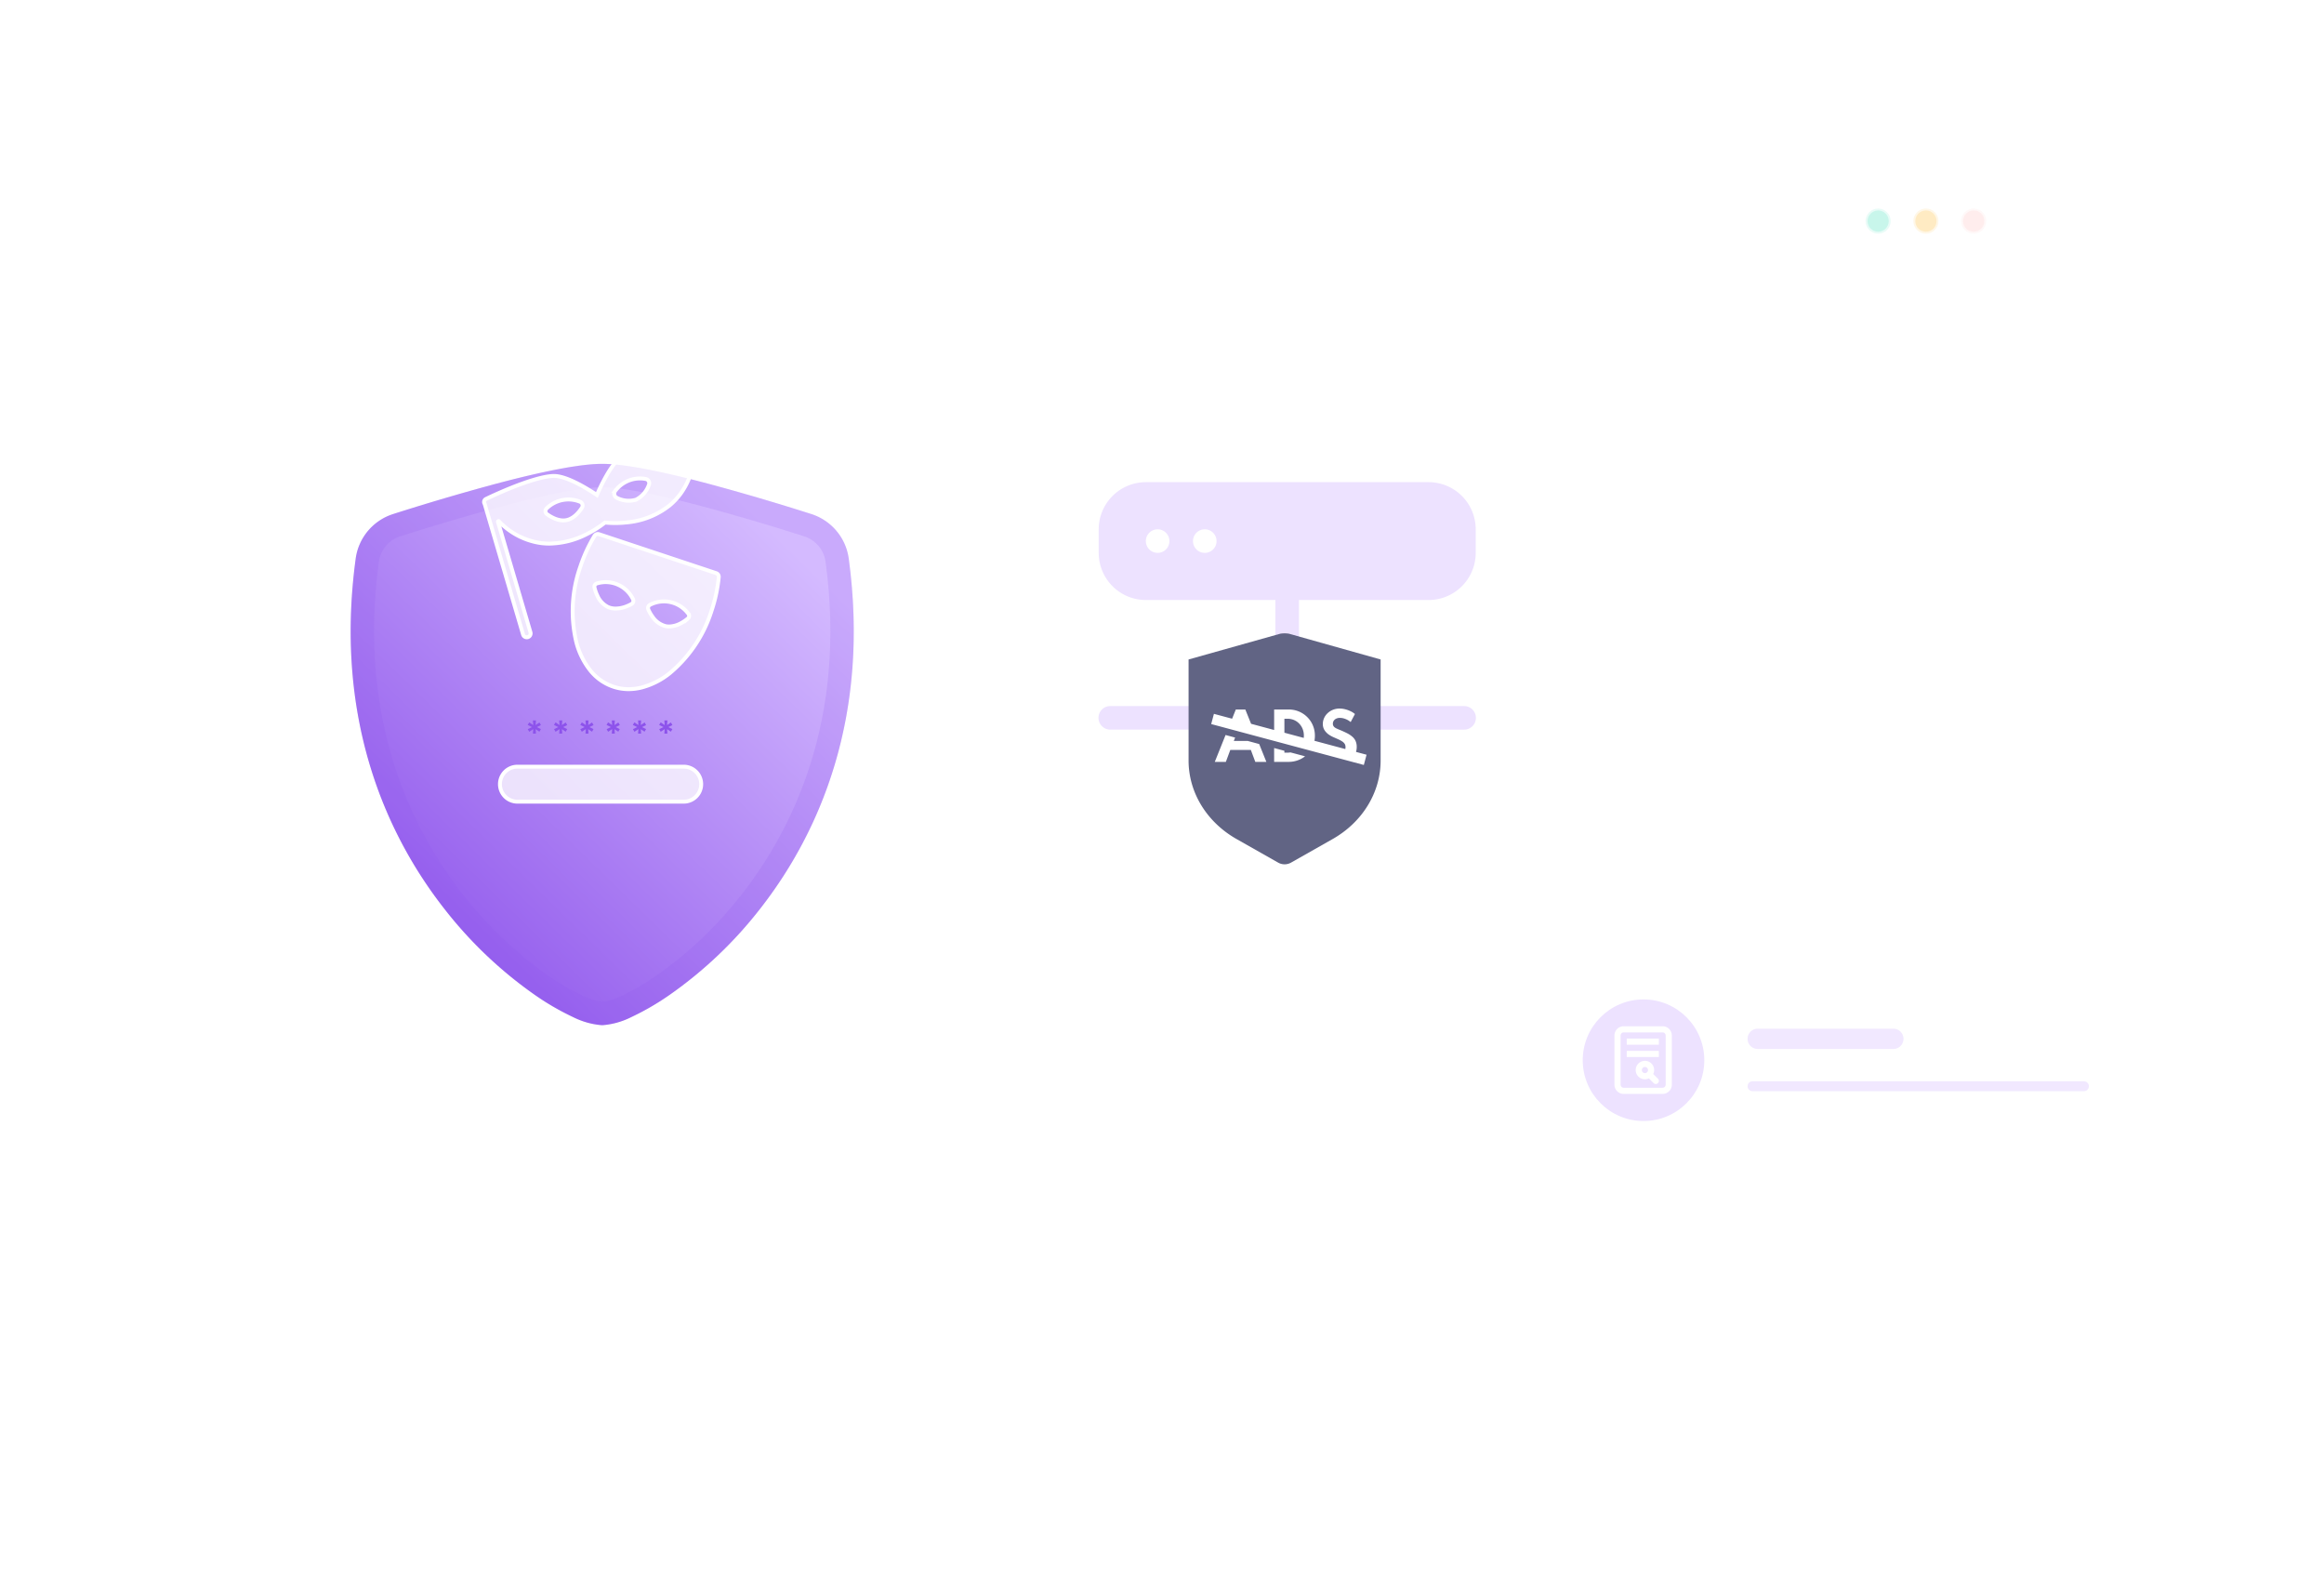 <svg xmlns="http://www.w3.org/2000/svg" xmlns:xlink="http://www.w3.org/1999/xlink" width="596.49" height="408" viewBox="0 0 596.49 408"><defs><style>.a,.b{fill:rgba(255,255,255,0.87);}.a,.b,.k{stroke-linecap:round;}.b,.d,.e,.f,.l{stroke:#fff;}.b,.k{stroke-linejoin:round;}.c{opacity:0.44;}.d{fill:#ffb9b9;}.d,.e,.f{opacity:0.6;}.e{fill:#ffb21c;}.f{fill:#30deb4;}.g,.h,.p{fill:#fff;}.h{stroke:#707070;opacity:0;}.i,.n,.o{fill:#ede2ff;}.i,.k,.p{fill-rule:evenodd;}.j{fill:#616484;}.k{fill:url(#g);}.l{fill:rgba(255,255,255,0.78);}.m{fill:#8d53eb;}.n{opacity:0.8;}.q,.r,.t{stroke:none;}.r{fill:#fff;}.s{fill:none;}.t{fill:rgba(141,83,235,0.16);}.u{filter:url(#n);}.v{filter:url(#l);}.w{filter:url(#j);}.x{filter:url(#h);}.y{filter:url(#e);}.z{filter:url(#c);}.aa{filter:url(#a);}</style><filter id="a" x="64.49" y="0" width="532" height="408" filterUnits="userSpaceOnUse"><feOffset dy="20" input="SourceAlpha"/><feGaussianBlur stdDeviation="20" result="b"/><feFlood flood-color="#8d53eb" flood-opacity="0.18"/><feComposite operator="in" in2="b"/><feComposite in="SourceGraphic"/></filter><filter id="c" x="125.49" y="37.001" width="409.393" height="49.274" filterUnits="userSpaceOnUse"><feOffset dy="5" input="SourceAlpha"/><feGaussianBlur stdDeviation="5" result="d"/><feFlood flood-color="#8d53eb" flood-opacity="0.18"/><feComposite operator="in" in2="d"/><feComposite in="SourceGraphic"/></filter><filter id="e" x="172.49" y="80.544" width="316.404" height="228.925" filterUnits="userSpaceOnUse"><feOffset dy="20" input="SourceAlpha"/><feGaussianBlur stdDeviation="10" result="f"/><feFlood flood-color="#8d53eb" flood-opacity="0.212"/><feComposite operator="in" in2="f"/><feComposite in="SourceGraphic"/></filter><linearGradient id="g" x1="0.138" y1="0.935" x2="0.863" y2="0.158" gradientUnits="objectBoundingBox"><stop offset="0" stop-color="#8d53eb"/><stop offset="1" stop-color="#d4baff"/></linearGradient><filter id="h" x="0" y="29.02" width="309.131" height="324.043" filterUnits="userSpaceOnUse"><feOffset dy="40" input="SourceAlpha"/><feGaussianBlur stdDeviation="30" result="i"/><feFlood flood-color="#8d53eb" flood-opacity="0.278"/><feComposite operator="in" in2="i"/><feComposite in="SourceGraphic"/></filter><filter id="j" x="82.815" y="151.229" width="142.651" height="99.983" filterUnits="userSpaceOnUse"><feOffset dy="15" input="SourceAlpha"/><feGaussianBlur stdDeviation="15" result="k"/><feFlood flood-color="#35008b"/><feComposite operator="in" in2="k"/><feComposite in="SourceGraphic"/></filter><filter id="l" x="93.743" y="81.978" width="121.246" height="125.365" filterUnits="userSpaceOnUse"><feOffset dy="10" input="SourceAlpha"/><feGaussianBlur stdDeviation="10" result="m"/><feFlood flood-color="#590ed2"/><feComposite operator="in" in2="m"/><feComposite in="SourceGraphic"/></filter><filter id="n" x="377.293" y="237.063" width="194.197" height="80.301" filterUnits="userSpaceOnUse"><feOffset dy="5" input="SourceAlpha"/><feGaussianBlur stdDeviation="5" result="o"/><feFlood flood-color="#8d53eb" flood-opacity="0.18"/><feComposite operator="in" in2="o"/><feComposite in="SourceGraphic"/></filter></defs><g transform="translate(-883.51 -2658.074)"><g transform="translate(952.022 2696.074)"><g transform="translate(0)"><g transform="translate(86.725)"><g class="aa" transform="matrix(1, 0, 0, 1, -155.24, -38)"><g class="a" transform="translate(125.49 41)"><path class="q" d="M 400 286.5 L 10 286.5 C 4.21 286.5 -0.5 281.79 -0.5 276 L -0.5 10 C -0.5 4.21 4.21 -0.5 10 -0.5 L 400 -0.5 C 405.79 -0.5 410.5 4.21 410.5 10 L 410.5 276 C 410.5 281.79 405.79 286.5 400 286.5 Z"/><path class="r" d="M 10 0 C 4.477 0 0 4.477 0 10 L 0 276 C 0 281.523 4.477 286 10 286 L 400 286 C 405.523 286 410 281.523 410 276 L 410 10 C 410 4.477 405.523 0 400 0 L 10 0 M 10 -1 L 400 -1 C 402.938 -1 405.701 0.144 407.778 2.222 C 409.856 4.299 411 7.062 411 10 L 411 276 C 411 278.938 409.856 281.701 407.778 283.778 C 405.701 285.856 402.938 287 400 287 L 10 287 C 7.062 287 4.299 285.856 2.222 283.778 C 0.144 281.701 -1 278.938 -1 276 L -1 10 C -1 7.062 0.144 4.299 2.222 2.222 C 4.299 0.144 7.062 -1 10 -1 Z"/></g></g><g class="z" transform="matrix(1, 0, 0, 1, -155.24, -38)"><g class="b" transform="translate(141.49 48)"><rect class="q" width="377.393" height="17.274" rx="8.637"/><rect class="s" x="-0.5" y="-0.5" width="378.393" height="18.274" rx="9.137"/></g></g><g class="c" transform="translate(323.595 15.509)"><ellipse class="d" cx="3.224" cy="3.224" rx="3.224" ry="3.224" transform="translate(24.518)"/><ellipse class="e" cx="3.224" cy="3.224" rx="3.224" ry="3.224" transform="translate(12.259)"/><ellipse class="f" cx="3.224" cy="3.224" rx="3.224" ry="3.224" transform="translate(0)"/></g></g></g><g transform="translate(133.977 52.544)"><g transform="translate(0 0)"><g class="y" transform="matrix(1, 0, 0, 1, -202.49, -90.54)"><rect class="g" width="256.404" height="168.925" rx="10" transform="translate(202.49 90.54)"/></g></g><g transform="translate(79.511 33.183)"><g class="h" transform="translate(2.264 11.145)"><rect class="q" width="91.407" height="91.407"/><rect class="s" x="0.5" y="0.5" width="90.407" height="90.407"/></g><path class="i" d="M12.1,4.5A12.1,12.1,0,0,0,0,16.595v6.047A12.1,12.1,0,0,0,12.1,34.737H45.356V52.879a9.071,9.071,0,0,0-9.071,9.071H3.024a3.024,3.024,0,1,0,0,6.047H36.285a9.071,9.071,0,0,0,9.071,9.071H51.4A9.071,9.071,0,0,0,60.475,68H93.736a3.024,3.024,0,1,0,0-6.047H60.475A9.071,9.071,0,0,0,51.4,52.879V34.737H84.665a12.1,12.1,0,0,0,12.1-12.095V16.595A12.1,12.1,0,0,0,84.665,4.5Zm3.024,18.142A3.024,3.024,0,1,0,12.1,19.619,3.024,3.024,0,0,0,15.119,22.642Zm12.1,0a3.024,3.024,0,1,0-3.024-3.024A3.024,3.024,0,0,0,27.214,22.642Z" transform="translate(0 -4.5)"/><path class="j" d="M183.811,129.432l23.511-6.609a6.8,6.8,0,0,1,2.271,0l23.511,6.609v25.926c0,8.2-4.657,15.813-12.324,20.156L210.09,181.57a3.354,3.354,0,0,1-3.266,0l-10.691-6.057c-7.667-4.344-12.324-11.961-12.324-20.156V129.432Z" transform="translate(-160.744 -83.936)"/><path class="g" d="M0,3.979.7,1.358,5.368,2.606,6.317.245H8.764l1.474,3.666L16.158,5.5V.245h3.684a6.673,6.673,0,0,1,4.817,1.946A6.626,6.626,0,0,1,26.1,4.333a6.752,6.752,0,0,1,.517,2.636,7.259,7.259,0,0,1-.114,1.3l7.912,2.119a1.807,1.807,0,0,0,.062-.49,1.6,1.6,0,0,0-.2-.818,2.162,2.162,0,0,0-.6-.611,7.565,7.565,0,0,0-.967-.536L31.4,7.35A7,7,0,0,1,30.365,6.8a4.041,4.041,0,0,1-.874-.732,3.149,3.149,0,0,1-.616-.935,3.033,3.033,0,0,1-.222-1.18,3.727,3.727,0,0,1,.31-1.478,3.88,3.88,0,0,1,.89-1.263A4.32,4.32,0,0,1,31.219.328,4.563,4.563,0,0,1,32.988,0a5.654,5.654,0,0,1,1.465.2,7.189,7.189,0,0,1,1.371.509,5.1,5.1,0,0,1,1.071.694L35.8,3.466a4.829,4.829,0,0,0-.792-.536,5.1,5.1,0,0,0-.947-.388,3.654,3.654,0,0,0-1.014-.147,2.155,2.155,0,0,0-.978.2,1.538,1.538,0,0,0-.621.543,1.349,1.349,0,0,0-.217.75,1.071,1.071,0,0,0,.145.585,1.243,1.243,0,0,0,.4.415,3.379,3.379,0,0,0,.626.332q.373.17.807.339c.605.253,1.179.524,1.707.788a6.649,6.649,0,0,1,1.309.871,3.241,3.241,0,0,1,.838,1.109,3.7,3.7,0,0,1,.29,1.512,4.4,4.4,0,0,1-.182,1.286l2.707.724-.7,2.625ZM23.754,7.531a5.274,5.274,0,0,0,.03-.573,4.567,4.567,0,0,0-.316-1.727,4.223,4.223,0,0,0-.89-1.38,4.059,4.059,0,0,0-1.34-.916,4.428,4.428,0,0,0-1.686-.324h-.761V6.2Zm-7.6,6.155V10.13l2.633.705v.486h.761a5.056,5.056,0,0,0,.8-.068l3.746,1a6.727,6.727,0,0,1-1.583.916,6.913,6.913,0,0,1-2.669.513Zm-5.976-3.062H4.9L3.761,13.686H.921l2.768-6.9,2.452.66L5.8,8.312H9.282l-.005-.03,3.042.822,1.842,4.578-2.84,0Z" transform="translate(28.871 58.091)"/></g></g></g><g transform="translate(973.51 2737.094)"><g class="x" transform="matrix(1, 0, 0, 1, -90, -79.02)"><g class="k" transform="translate(87.13 77.9)"><path class="q" d="M40.426,6.165c10.017-2.65,20.644-5.04,27.012-5.04s16.995,2.39,27.012,5.04q13.4,3.6,26.619,7.827a13.97,13.97,0,0,1,9.633,11.37c5.5,40.3-7.26,70.169-22.731,89.93a107.465,107.465,0,0,1-23.222,22.087,66.665,66.665,0,0,1-9.671,5.629,19.949,19.949,0,0,1-7.644,2.16,19.95,19.95,0,0,1-7.644-2.16,66.339,66.339,0,0,1-9.671-5.629,107.474,107.474,0,0,1-23.209-22.087C11.425,95.532-1.327,65.665,4.174,25.363a13.965,13.965,0,0,1,9.633-11.37Q27.022,9.765,40.426,6.165Z"/><path class="t" d="M 67.438 7.125 C 62.672 7.125 54.101 8.754 41.982 11.96 C 33.14 14.335 24.355 16.918 15.609 19.716 C 12.698 20.633 10.542 23.178 10.119 26.174 C 4.55 66.973 18.744 95.144 31.647 111.611 C 37.875 119.626 45.247 126.642 53.563 132.466 C 56.338 134.412 59.298 136.135 62.292 137.555 C 65.464 139.011 66.944 139.168 67.433 139.168 C 67.923 139.168 69.403 139.011 72.505 137.588 C 75.568 136.134 78.529 134.411 81.308 132.463 C 89.625 126.642 97.002 119.626 103.246 111.594 C 116.131 95.135 130.323 66.956 124.757 26.182 C 124.344 23.184 122.182 20.644 119.24 19.708 C 110.52 16.918 101.735 14.335 92.915 11.966 C 80.775 8.754 72.203 7.125 67.438 7.125 M 67.438 1.125 C 73.797 1.125 84.433 3.515 94.449 6.165 C 103.383 8.564 112.258 11.174 121.068 13.993 C 126.139 15.606 129.958 19.976 130.701 25.363 C 136.202 65.665 123.441 95.532 107.97 115.292 C 101.377 123.774 93.549 131.219 84.748 137.379 C 81.688 139.523 78.453 141.406 75.077 143.008 C 72.482 144.199 69.717 145.168 67.433 145.168 C 65.15 145.168 62.384 144.199 59.79 143.008 C 56.413 141.408 53.178 139.524 50.118 137.379 C 41.322 131.218 33.499 123.773 26.909 115.292 C 11.425 95.532 -1.327 65.665 4.174 25.363 C 4.926 20.033 8.673 15.61 13.807 13.993 C 22.617 11.174 31.493 8.564 40.426 6.165 L 40.426 6.165 C 50.443 3.515 61.07 1.125 67.438 1.125 Z"/></g></g><g class="w" transform="matrix(1, 0, 0, 1, -90, -79.02)"><path class="l" d="M4.491,0H47.16a4.491,4.491,0,0,1,0,8.983H4.491A4.491,4.491,0,0,1,4.491,0Z" transform="translate(128.32 181.73)"/></g><path class="m" d="M35.085,3.374l.083-1.156-1.02.687-.385-.677,1.1-.531-1.125-.542.4-.666,1.031.7L35.085,0h.781l-.083,1.177L36.762.51l.385.677-1.062.52,1.052.51-.386.666-.968-.646.083,1.135Zm-6.749,0,.084-1.156L27.4,2.905l-.385-.677,1.1-.531-1.125-.542.4-.666,1.031.7L28.337,0h.781l-.083,1.177L30.013.51l.385.677-1.062.52,1.052.51L30,2.884l-.968-.646.083,1.135Zm-6.748,0,.083-1.156-1.021.687-.385-.677,1.1-.531-1.125-.542.4-.666,1.031.7L21.588,0h.781l-.084,1.177L23.265.51l.386.677-1.063.52,1.052.51-.385.666-.968-.646.084,1.135Zm-6.748,0,.084-1.156L13.9,2.905l-.385-.677,1.1-.531L13.5,1.156l.4-.666,1.031.7L14.84,0h.781l-.083,1.177L16.517.51l.385.677-1.062.52,1.052.51-.385.666-.969-.646.083,1.135Zm-6.748,0,.083-1.156-1.02.687-.385-.677,1.1-.531L6.748,1.156l.4-.666,1.031.7L8.092,0h.781L8.789,1.177,9.768.51l.385.677-1.062.52,1.052.51-.385.666-.968-.646.083,1.135Zm-6.749,0,.084-1.156L.406,2.905.021,2.228l1.1-.531L0,1.156.4.49l1.031.7L1.343,0h.781L2.041,1.177,3.02.51l.385.677-1.062.52,1.052.51-.385.666-.968-.646.083,1.135Z" transform="translate(45.436 105.852)"/><g class="v" transform="matrix(1, 0, 0, 1, -90, -79.02)"><path class="l" d="M646.728,175.087,616.677,165.1a1,1,0,0,0-1.163.426,38.78,38.78,0,0,0-3.642,7.907,34.272,34.272,0,0,0-1.055,19.268,19.484,19.484,0,0,0,3.519,7.244,12.818,12.818,0,0,0,6.022,4.285,12.272,12.272,0,0,0,3.9.631,13.8,13.8,0,0,0,3.487-.463,19.357,19.357,0,0,0,7.154-3.7,34.257,34.257,0,0,0,10.686-16.065,38.572,38.572,0,0,0,1.814-8.518A.987.987,0,0,0,646.728,175.087ZM625.027,183l-.043.025a9.821,9.821,0,0,1-1.93.824,7.752,7.752,0,0,1-2.117.328A4.835,4.835,0,0,1,619,183.8a5.882,5.882,0,0,1-2.773-2.96,10.206,10.206,0,0,1-.7-1.962c0-.012-.006-.023-.008-.035l-.019-.088a.876.876,0,0,1,.622-1.025l.109-.03a7.775,7.775,0,0,1,9.129,4.021l.022.042A.941.941,0,0,1,625.027,183Zm14.461,3.719-.079.07a9.606,9.606,0,0,1-1.744,1.165,6.585,6.585,0,0,1-3.011.824,4.47,4.47,0,0,1-.984-.11,5.814,5.814,0,0,1-3.275-2.393,9.619,9.619,0,0,1-1.055-1.815l-.019-.046a.941.941,0,0,1,.452-1.207l.043-.021a7.77,7.77,0,0,1,9.721,2.245l.066.085A.882.882,0,0,1,639.488,186.724ZM618.2,162.108a26.683,26.683,0,0,0,5.417-.019A20.637,20.637,0,0,0,634.8,157.7c4.265-3.558,6.543-9,6.762-16.181a.985.985,0,0,0-1.1-1.011h-.007c-.508.058-12.52,1.518-17.428,4.278-1.6.9-3.333,3.114-5.16,6.582-.753,1.428-1.358,2.767-1.75,3.673-.817-.546-2.052-1.344-3.461-2.142-3.416-1.93-6.073-2.85-7.9-2.741-5.623.335-16.509,5.61-16.972,5.835l-.136.066a.858.858,0,0,0-.332,1.259l9.867,33.558a.991.991,0,0,0,1.9-.559l-8.352-28.406a.141.141,0,0,1,.236-.139,18.444,18.444,0,0,0,10.881,5.616,16.779,16.779,0,0,0,2.059.122,21.621,21.621,0,0,0,9.721-2.49A26.806,26.806,0,0,0,618.2,162.108Zm2.642-8.143a7.931,7.931,0,0,1,7.764-3.047,1.1,1.1,0,0,1,.865,1.516,6.78,6.78,0,0,1-3.286,3.8,6.652,6.652,0,0,1-4.9-.446A1.176,1.176,0,0,1,620.839,153.965Zm-8.556,4.332c-.735,1.141-2.111,2.83-3.987,3.194-1.92.372-3.876-.736-4.973-1.522a.973.973,0,0,1-.075-1.521,7.987,7.987,0,0,1,8.494-1.7A1.041,1.041,0,0,1,612.283,158.3Z" transform="translate(-462.92 -38.02)"/></g></g><g transform="translate(1275.803 2905.137)"><g class="u" transform="matrix(1, 0, 0, 1, -392.29, -247.06)"><path class="g" d="M869.256,498.631H712.489a3.719,3.719,0,0,1-3.715-3.715V452.045a3.719,3.719,0,0,1,3.715-3.715H869.256a3.719,3.719,0,0,1,3.715,3.715v42.871A3.719,3.719,0,0,1,869.256,498.631Z" transform="translate(-316.48 -201.27)"/></g><path class="n" d="M796.374,472.817a2.6,2.6,0,0,0,0,5.2h34.818a2.6,2.6,0,0,0,0-5.2Z" transform="translate(-737.524 -455.912)"/><path class="n" d="M795.047,493.817a1.273,1.273,0,1,0,0,2.546H880.1a1.273,1.273,0,0,0,0-2.546Z" transform="translate(-737.524 -463.422)"/><ellipse class="o" cx="15.602" cy="15.602" rx="15.602" ry="15.602" transform="translate(13.94 9.391)"/><g transform="translate(22.079 16.278)"><path class="p" d="M17.906,19.056a2.366,2.366,0,0,1,.462,2.694l1.211,1.211a.789.789,0,1,1-1.116,1.116l-1.211-1.211a2.367,2.367,0,1,1,.653-3.809Zm-1.116,2.232a.789.789,0,1,0-1.116,0,.789.789,0,0,0,1.116,0Z" transform="translate(-8.409 -9.494)"/><path class="g" d="M12,7.5h8.246V9.078H12Z" transform="translate(-8.844 -4.344)"/><path class="g" d="M20.246,13.5H12v1.578h8.246Z" transform="translate(-8.844 -7.189)"/><path class="p" d="M6,3.867A2.367,2.367,0,0,1,8.367,1.5h9.993a2.367,2.367,0,0,1,2.367,2.367V16.489a2.367,2.367,0,0,1-2.367,2.367H8.367A2.367,2.367,0,0,1,6,16.489Zm2.367-.789h9.993a.789.789,0,0,1,.789.789V16.489a.789.789,0,0,1-.789.789H8.367a.789.789,0,0,1-.789-.789V3.867A.789.789,0,0,1,8.367,3.078Z" transform="translate(-6 -1.5)"/></g></g></g></svg>